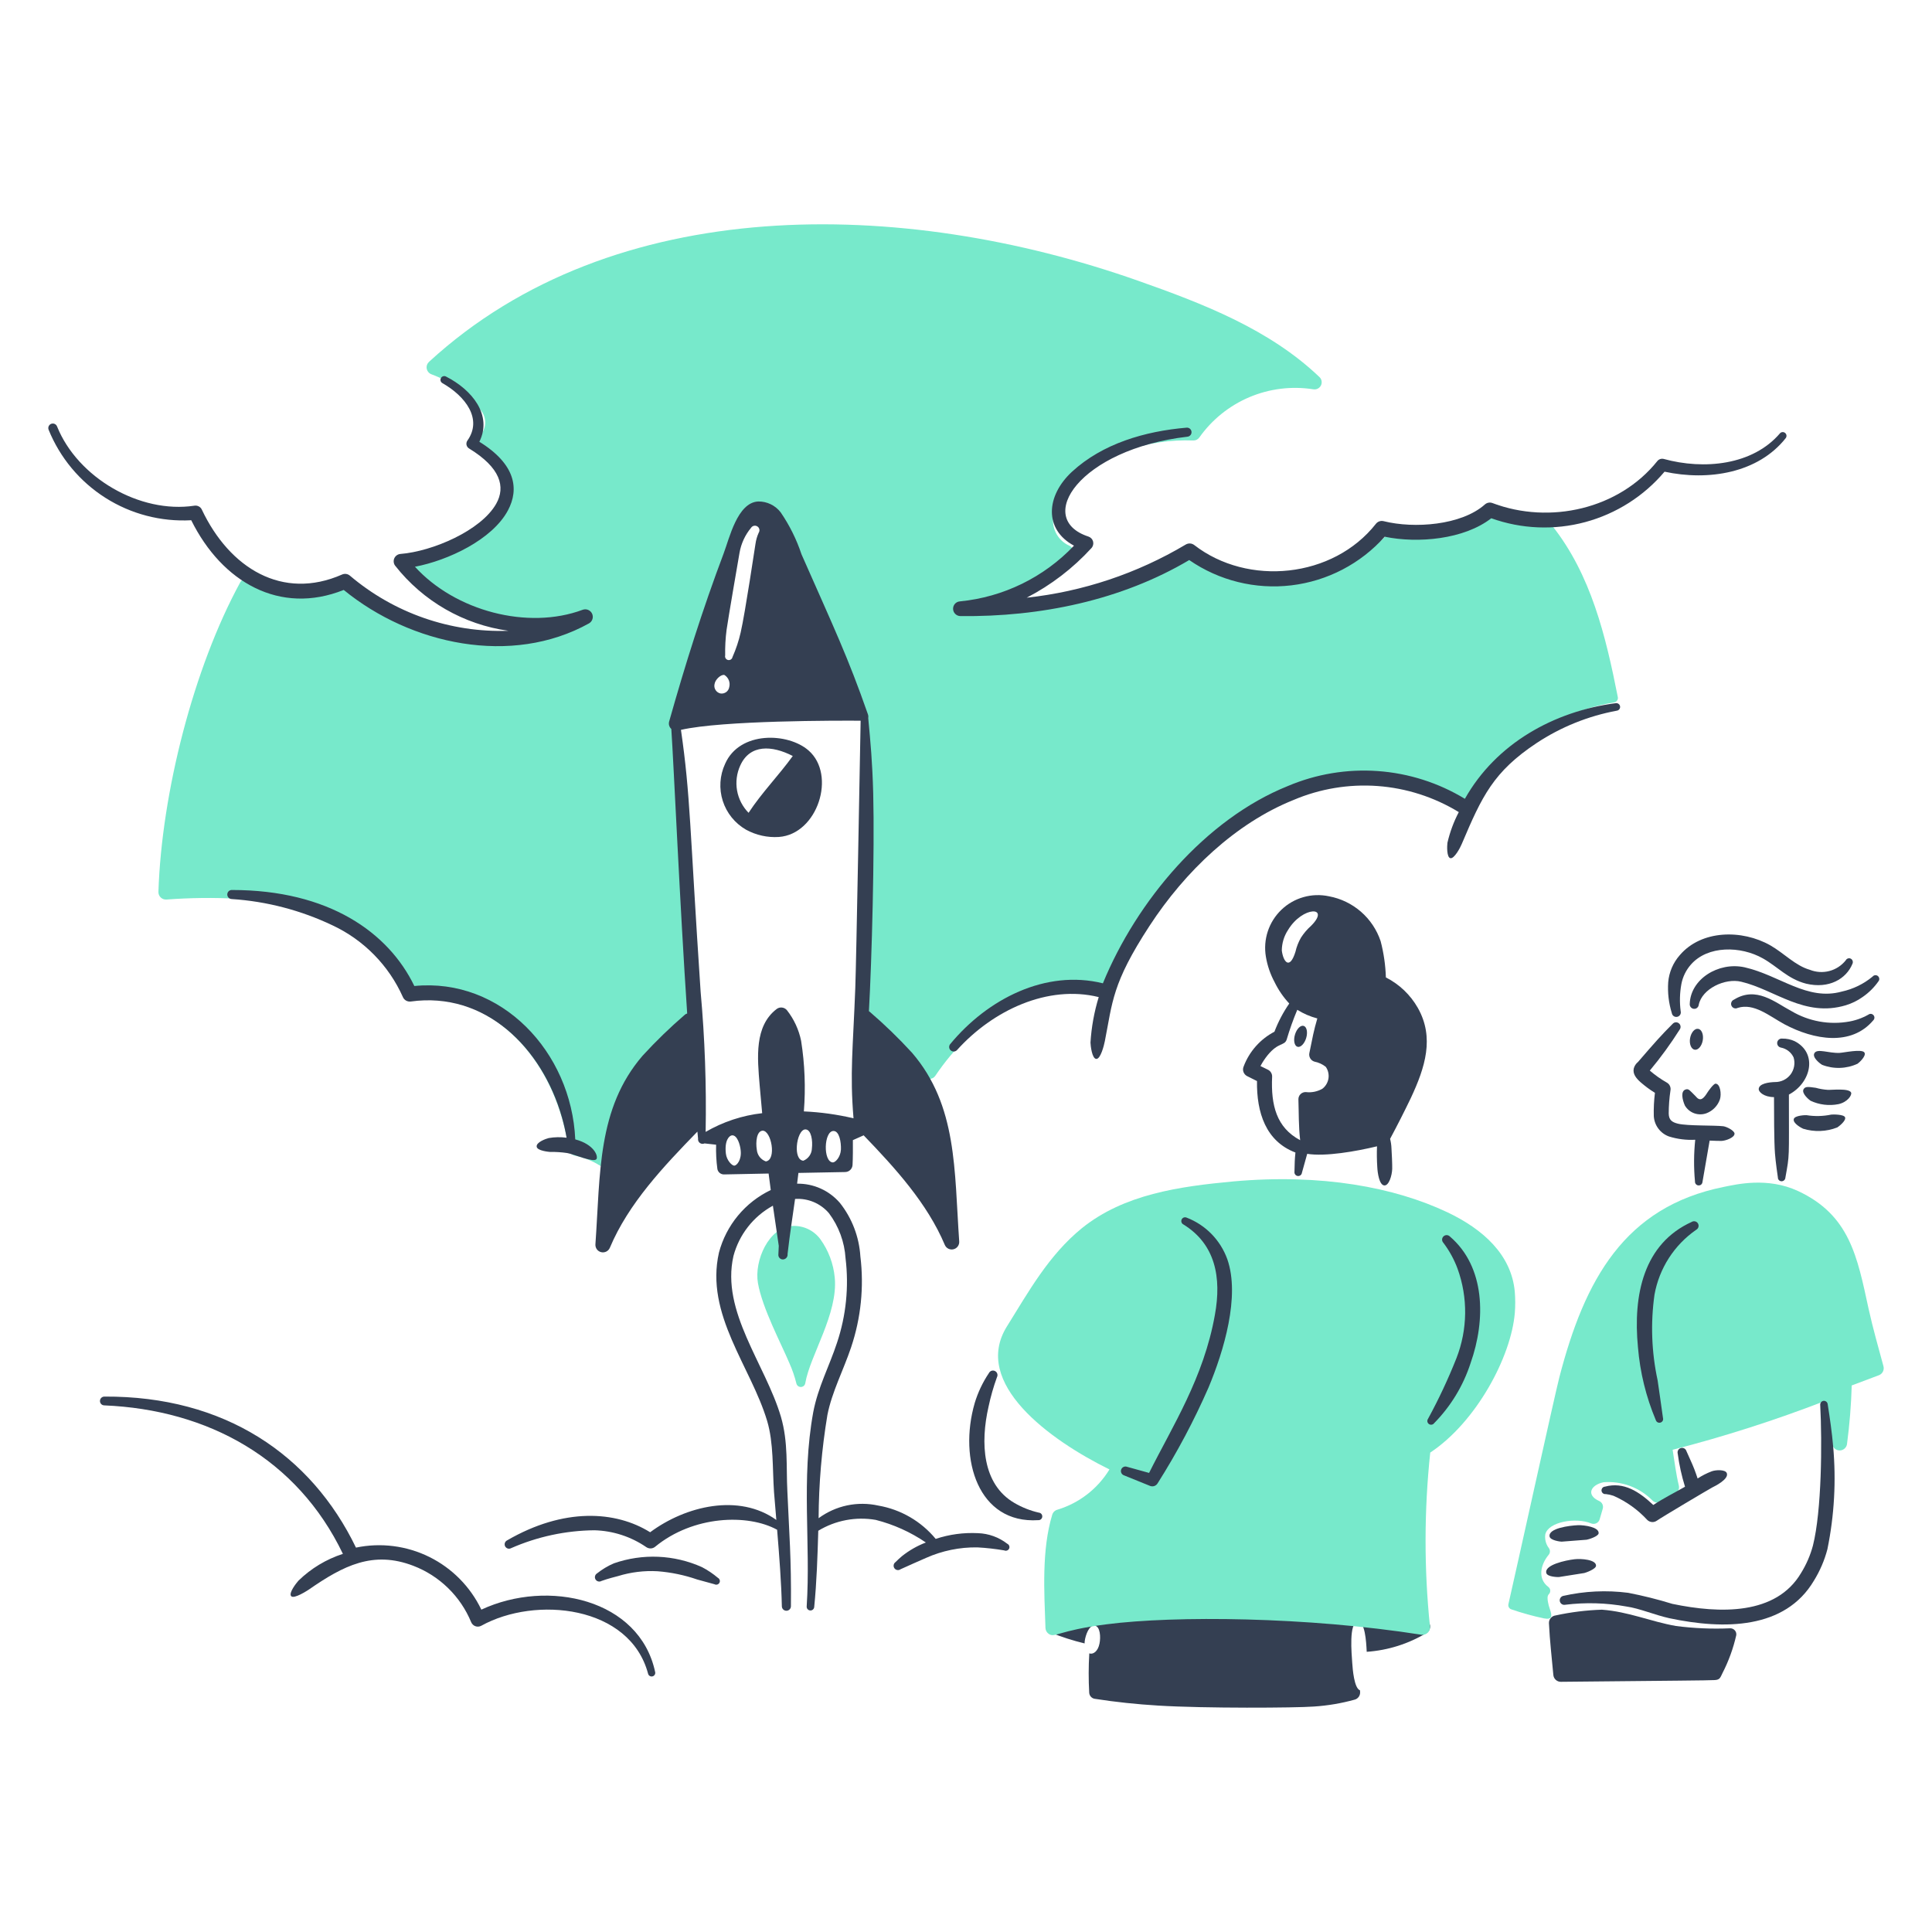 <svg width="76" height="76" viewBox="0 0 76 76" fill="none" xmlns="http://www.w3.org/2000/svg">
<path d="M55.985 63.688C54.427 63.584 52.979 63.313 51.389 63.217C49.493 63.103 47.75 63.182 45.727 63.206C44.647 63.19 43.567 63.279 42.504 63.472C42.047 63.543 41.61 63.704 41.217 63.947C41.192 63.966 41.174 63.993 41.165 64.023C41.156 64.053 41.157 64.085 41.168 64.115C41.178 64.145 41.198 64.17 41.224 64.188C41.25 64.205 41.281 64.214 41.312 64.213C41.752 64.392 42.204 64.537 42.665 64.648C42.665 64.618 42.666 64.588 42.67 64.558C42.702 64.315 42.847 63.914 43.062 63.948C43.283 63.978 43.303 64.404 43.252 64.651C43.192 64.964 42.999 65.094 42.85 65.04C42.819 65.557 42.818 66.076 42.847 66.593C42.852 66.651 42.876 66.706 42.916 66.748C42.955 66.791 43.008 66.819 43.066 66.827C43.894 66.956 44.725 67.043 45.559 67.093C47.409 67.207 50.965 67.185 51.683 67.131C52.227 67.096 52.767 67.005 53.293 66.859C53.358 66.841 53.414 66.8 53.452 66.745C53.49 66.69 53.508 66.623 53.503 66.555C53.503 66.534 53.5 66.513 53.498 66.492C53.268 66.41 53.21 65.658 53.194 65.418C53.17 65.059 53.052 63.815 53.412 63.8C53.693 63.788 53.743 64.544 53.763 64.978C54.602 64.92 55.416 64.662 56.135 64.225C56.184 64.189 56.221 64.14 56.241 64.082C56.261 64.025 56.263 63.963 56.247 63.904C56.231 63.846 56.197 63.794 56.15 63.755C56.103 63.716 56.045 63.693 55.985 63.688Z" fill="#343F52"/>
<path d="M63.641 27.424C63.167 25.018 62.586 22.609 61.061 20.684C61.135 20.675 61.209 20.663 61.283 20.65C61.33 20.641 61.371 20.614 61.398 20.576C61.425 20.537 61.436 20.489 61.428 20.442C61.423 20.419 61.415 20.397 61.402 20.377C61.389 20.358 61.373 20.341 61.354 20.327C61.334 20.314 61.313 20.305 61.29 20.3C61.267 20.295 61.243 20.295 61.22 20.299C60.438 20.427 59.636 20.278 58.952 19.877C58.92 19.861 58.885 19.855 58.85 19.858C58.815 19.861 58.782 19.874 58.754 19.895C57.661 20.731 56.258 21.269 54.956 20.79C54.917 20.776 54.876 20.774 54.836 20.785C54.797 20.795 54.761 20.817 54.735 20.849C52.972 22.923 49.212 23.134 47.059 21.535C47.024 21.509 46.982 21.494 46.939 21.491C46.895 21.489 46.852 21.499 46.814 21.521C44.535 22.767 42.006 23.486 39.412 23.623C40.423 23.227 41.349 22.641 42.141 21.897C42.171 21.867 42.193 21.831 42.206 21.791C42.22 21.752 42.223 21.709 42.217 21.668C42.211 21.626 42.195 21.587 42.17 21.553C42.146 21.518 42.114 21.491 42.077 21.471C41.867 21.381 41.692 21.227 41.575 21.031C41.458 20.835 41.407 20.608 41.427 20.381C41.528 19.149 43.165 18.127 44.325 17.717C45.166 17.425 46.054 17.293 46.944 17.327C46.989 17.328 47.034 17.319 47.074 17.299C47.115 17.279 47.15 17.249 47.176 17.213C47.672 16.51 48.355 15.96 49.146 15.624C49.938 15.289 50.807 15.181 51.657 15.313C51.717 15.324 51.779 15.316 51.834 15.289C51.889 15.263 51.933 15.219 51.961 15.165C51.989 15.111 51.998 15.049 51.988 14.989C51.978 14.929 51.949 14.874 51.904 14.832C49.933 12.949 47.322 11.944 44.765 11.042C35.499 7.774 24.14 7.558 16.876 14.234C16.84 14.268 16.812 14.311 16.796 14.358C16.78 14.406 16.777 14.457 16.787 14.506C16.797 14.555 16.819 14.601 16.852 14.639C16.884 14.678 16.926 14.707 16.973 14.724C17.733 15.004 18.401 15.489 18.901 16.125C18.974 16.207 19.028 16.305 19.058 16.41C19.089 16.516 19.096 16.627 19.078 16.735C19.061 16.844 19.02 16.947 18.958 17.038C18.896 17.129 18.814 17.204 18.719 17.26C18.68 17.291 18.649 17.332 18.63 17.378C18.611 17.425 18.605 17.476 18.611 17.526C18.617 17.575 18.636 17.623 18.666 17.663C18.695 17.704 18.735 17.736 18.781 17.756C19.064 17.869 19.318 18.043 19.526 18.266C19.734 18.488 19.89 18.754 19.984 19.044C20.315 20.25 19.059 21.265 17.887 21.682C17.283 21.902 16.636 21.978 15.998 21.904C15.938 21.896 15.877 21.907 15.824 21.935C15.771 21.963 15.727 22.006 15.7 22.06C15.672 22.113 15.661 22.174 15.669 22.234C15.677 22.294 15.704 22.349 15.744 22.393C17.317 24.093 19.575 24.784 21.886 24.674C20.136 25.454 18.077 25.172 16.268 24.5C15.332 24.199 14.475 23.696 13.756 23.026C13.712 22.98 13.654 22.949 13.591 22.939C13.528 22.928 13.463 22.938 13.406 22.967C12.85 23.241 12.233 23.37 11.614 23.34C10.994 23.311 10.392 23.125 9.864 22.8C9.83 22.779 9.792 22.765 9.752 22.759C9.712 22.753 9.672 22.756 9.633 22.766C9.594 22.776 9.558 22.794 9.526 22.819C9.495 22.844 9.469 22.875 9.449 22.91C7.612 26.274 6.357 31.202 6.232 35.081C6.23 35.123 6.238 35.164 6.253 35.203C6.269 35.241 6.292 35.276 6.322 35.304C6.352 35.333 6.388 35.355 6.427 35.369C6.466 35.383 6.508 35.389 6.549 35.385C10.142 35.123 14.932 35.586 16.055 39.024C16.075 39.084 16.113 39.136 16.164 39.172C16.215 39.209 16.276 39.228 16.339 39.227C19.721 39.185 21.902 41.938 22.37 45.207C22.378 45.266 22.405 45.322 22.445 45.366C22.486 45.41 22.54 45.44 22.598 45.453C23.709 45.709 23.761 46.142 24.08 45.982C24.128 45.958 24.168 45.921 24.196 45.876C24.224 45.831 24.239 45.779 24.241 45.726C24.297 43.251 25.4 41.318 27.245 39.722C27.285 39.688 27.315 39.644 27.332 39.594C27.349 39.544 27.352 39.49 27.34 39.439C27.072 38.196 26.474 31.16 26.551 28.348C26.575 27.858 26.664 27.373 26.817 26.907C26.829 26.869 28.701 21.313 29.426 20.415C29.768 19.993 30.101 19.819 30.536 20.324C30.834 20.728 31.062 21.18 31.209 21.66C32.018 23.926 33.23 25.983 33.998 28.262C34.163 28.789 34.24 29.34 34.226 29.893C34.226 29.931 34.019 36.405 33.857 39.792C33.855 39.841 33.865 39.889 33.888 39.933C33.91 39.976 33.943 40.013 33.984 40.04C34.878 40.693 35.675 41.468 36.353 42.343C36.38 42.376 36.415 42.402 36.454 42.419C36.493 42.435 36.536 42.443 36.579 42.441C36.621 42.438 36.663 42.426 36.7 42.405C36.737 42.384 36.769 42.355 36.793 42.319C38.192 40.227 41.035 37.987 43.326 39.039C43.359 39.054 43.394 39.062 43.429 39.062C43.465 39.063 43.5 39.056 43.533 39.043C43.566 39.03 43.596 39.01 43.621 38.984C43.646 38.959 43.665 38.929 43.678 38.896C44.128 37.657 44.728 36.478 45.464 35.385C46.829 33.475 48.724 32.006 50.914 31.16C53.104 30.357 55.479 30.386 57.468 31.958C57.49 31.976 57.516 31.989 57.544 31.996C57.572 32.003 57.601 32.005 57.629 32C57.657 31.995 57.684 31.984 57.708 31.968C57.732 31.952 57.752 31.931 57.767 31.907C59.234 29.604 60.797 28.088 63.498 27.63C63.521 27.627 63.543 27.618 63.563 27.606C63.583 27.593 63.6 27.577 63.613 27.557C63.627 27.538 63.636 27.516 63.641 27.494C63.645 27.471 63.646 27.447 63.641 27.424Z" fill="#77E9CB"/>
<path d="M32.837 50.258C32.786 49.711 32.589 49.188 32.267 48.742C32.141 48.574 31.976 48.438 31.786 48.348C31.596 48.258 31.386 48.216 31.176 48.226C30.243 48.266 29.663 49.591 29.815 50.471C29.989 51.468 30.731 52.856 31.053 53.623C31.169 53.883 31.262 54.153 31.33 54.43C31.341 54.47 31.366 54.505 31.4 54.528C31.434 54.552 31.475 54.563 31.516 54.56C31.557 54.557 31.596 54.539 31.626 54.511C31.655 54.482 31.674 54.444 31.679 54.403C31.867 53.314 32.974 51.672 32.837 50.258Z" fill="#77E9CB"/>
<path d="M67.792 44.304C67.444 44.261 66.386 44.296 66.006 44.203C65.762 44.142 65.649 44.051 65.643 43.804C65.644 43.499 65.667 43.195 65.712 42.894C65.723 42.835 65.716 42.775 65.691 42.72C65.667 42.666 65.626 42.62 65.575 42.59C65.335 42.454 65.108 42.295 64.899 42.114C65.326 41.603 65.718 41.063 66.074 40.501C66.101 40.464 66.114 40.418 66.108 40.373C66.103 40.327 66.08 40.285 66.045 40.256C66.01 40.227 65.965 40.212 65.919 40.215C65.874 40.218 65.831 40.239 65.8 40.273C65.355 40.717 65.116 40.986 64.436 41.774C64.356 41.839 64.297 41.927 64.269 42.027C64.219 42.244 64.365 42.418 64.531 42.568C64.709 42.724 64.899 42.865 65.101 42.989C65.063 43.292 65.048 43.598 65.056 43.903C65.066 44.08 65.127 44.251 65.233 44.393C65.338 44.536 65.483 44.644 65.65 44.705C65.984 44.81 66.335 44.854 66.686 44.835C66.629 45.38 66.626 45.929 66.676 46.474C66.674 46.513 66.686 46.551 66.712 46.581C66.737 46.61 66.773 46.629 66.812 46.632C66.831 46.633 66.85 46.631 66.869 46.626C66.888 46.62 66.905 46.61 66.919 46.598C66.934 46.585 66.947 46.57 66.955 46.552C66.964 46.535 66.969 46.516 66.971 46.497L67.253 44.868C67.403 44.875 67.643 44.883 67.715 44.881C67.877 44.877 68.232 44.754 68.232 44.596C68.232 44.477 67.923 44.321 67.792 44.304Z" fill="#343F52"/>
<path d="M66.278 43.487C66.362 43.63 66.493 43.739 66.65 43.795C66.806 43.85 66.977 43.849 67.132 43.791C67.254 43.744 67.364 43.671 67.454 43.577C67.545 43.484 67.614 43.371 67.657 43.248C67.725 43.039 67.671 42.632 67.486 42.629C67.403 42.629 67.191 42.935 67.167 42.974C67.027 43.198 66.893 43.354 66.719 43.141C66.459 42.882 66.433 42.822 66.313 42.856C66.099 42.917 66.18 43.262 66.278 43.487Z" fill="#343F52"/>
<path d="M70.595 40.956C70.445 40.887 70.281 40.853 70.115 40.856C70.092 40.853 70.068 40.854 70.045 40.859C70.022 40.865 70.001 40.875 69.982 40.889C69.963 40.903 69.947 40.92 69.935 40.941C69.923 40.961 69.915 40.983 69.911 41.006C69.908 41.029 69.909 41.053 69.915 41.076C69.92 41.099 69.93 41.12 69.944 41.139C69.958 41.158 69.976 41.174 69.996 41.186C70.016 41.198 70.038 41.206 70.061 41.21C70.168 41.231 70.268 41.277 70.354 41.344C70.44 41.41 70.509 41.497 70.555 41.595C70.59 41.708 70.597 41.828 70.576 41.945C70.555 42.062 70.507 42.172 70.436 42.267C70.364 42.361 70.271 42.437 70.165 42.489C70.058 42.541 69.94 42.567 69.822 42.565C69.591 42.572 69.186 42.621 69.183 42.847C69.183 42.948 69.376 43.154 69.785 43.158C69.785 43.713 69.787 44.922 69.823 45.376C69.847 45.698 69.926 46.249 69.937 46.316C69.936 46.356 69.95 46.394 69.977 46.422C70.004 46.451 70.042 46.467 70.081 46.468C70.12 46.468 70.158 46.453 70.186 46.426C70.214 46.4 70.231 46.363 70.233 46.324C70.402 45.374 70.371 45.671 70.371 43.058C71.252 42.59 71.512 41.425 70.595 40.956Z" fill="#343F52"/>
<path d="M66.114 39.783C66.067 39.425 66.076 39.062 66.142 38.706C66.196 38.425 66.324 38.163 66.513 37.947C67.178 37.184 68.478 37.208 69.351 37.703C69.926 38.026 70.331 38.511 71.047 38.695C71.945 38.91 72.629 38.508 72.871 37.912C72.888 37.877 72.89 37.836 72.878 37.799C72.867 37.762 72.841 37.731 72.806 37.712C72.789 37.703 72.77 37.698 72.751 37.696C72.732 37.695 72.713 37.697 72.694 37.703C72.676 37.709 72.659 37.718 72.644 37.73C72.629 37.743 72.617 37.758 72.608 37.776C72.444 37.982 72.218 38.13 71.963 38.197C71.708 38.264 71.438 38.247 71.194 38.149C70.627 37.989 70.183 37.499 69.642 37.189C68.523 36.554 66.929 36.577 66.079 37.573C65.817 37.87 65.657 38.243 65.623 38.637C65.595 39.048 65.643 39.46 65.765 39.853C65.769 39.877 65.777 39.9 65.79 39.92C65.803 39.941 65.82 39.958 65.84 39.972C65.86 39.986 65.882 39.995 65.906 40C65.93 40.004 65.954 40.004 65.978 39.999C66.001 39.994 66.024 39.985 66.043 39.971C66.063 39.957 66.08 39.939 66.093 39.919C66.105 39.898 66.114 39.875 66.117 39.852C66.121 39.828 66.12 39.803 66.114 39.78V39.783Z" fill="#343F52"/>
<path d="M66.824 39.528C66.951 38.893 67.866 38.464 68.496 38.619C69.821 38.931 70.984 40.034 72.611 39.544C72.849 39.471 73.074 39.361 73.276 39.216C73.517 39.049 73.726 38.842 73.894 38.602C73.919 38.571 73.93 38.531 73.925 38.492C73.92 38.453 73.9 38.418 73.87 38.393C73.839 38.369 73.799 38.358 73.76 38.363C73.721 38.367 73.686 38.387 73.661 38.418C73.312 38.707 72.898 38.908 72.456 39.005C71.084 39.386 70.024 38.371 68.628 38.051C67.596 37.825 66.496 38.521 66.471 39.489C66.466 39.536 66.48 39.583 66.51 39.62C66.54 39.657 66.583 39.68 66.63 39.685C66.677 39.69 66.723 39.676 66.759 39.646C66.795 39.617 66.819 39.574 66.824 39.528Z" fill="#343F52"/>
<path d="M68.357 39.648C68.994 39.447 69.592 39.962 70.191 40.29C71.367 40.916 72.826 41.157 73.687 40.14C73.715 40.114 73.732 40.078 73.735 40.04C73.737 40.001 73.724 39.964 73.699 39.935C73.674 39.906 73.639 39.887 73.601 39.883C73.563 39.88 73.525 39.891 73.495 39.915C73.401 39.969 73.304 40.016 73.203 40.054C73.059 40.111 72.91 40.154 72.759 40.182C71.971 40.327 71.159 40.181 70.47 39.773C69.82 39.429 69.087 38.778 68.207 39.325C68.185 39.334 68.164 39.347 68.147 39.365C68.131 39.382 68.117 39.402 68.109 39.425C68.1 39.447 68.096 39.471 68.096 39.495C68.097 39.519 68.103 39.543 68.113 39.565C68.123 39.587 68.138 39.606 68.155 39.623C68.173 39.639 68.194 39.651 68.217 39.659C68.24 39.667 68.264 39.67 68.288 39.668C68.312 39.666 68.336 39.66 68.357 39.648H68.357Z" fill="#343F52"/>
<path d="M71.678 41.888C71.901 41.975 72.14 42.016 72.38 42.008C72.619 42.001 72.855 41.945 73.072 41.844C73.139 41.798 73.42 41.54 73.344 41.407C73.254 41.248 72.518 41.413 72.363 41.418C71.939 41.437 71.489 41.233 71.375 41.427C71.274 41.595 71.595 41.841 71.678 41.888Z" fill="#343F52"/>
<path d="M71.221 43.3C71.565 43.461 71.951 43.508 72.323 43.434C72.685 43.352 72.855 43.077 72.819 42.981C72.741 42.798 72.059 42.881 71.896 42.872C71.737 42.861 71.579 42.834 71.425 42.791C71.128 42.748 71.014 42.736 70.949 42.845C70.854 43.008 71.162 43.261 71.221 43.3Z" fill="#343F52"/>
<path d="M70.93 44.401C71.371 44.537 71.844 44.519 72.273 44.351C72.313 44.328 72.635 44.089 72.579 43.95C72.531 43.832 72.097 43.837 72.038 43.845C71.717 43.912 71.387 43.92 71.063 43.868C71.025 43.865 70.607 43.875 70.564 44.017C70.512 44.19 70.882 44.381 70.93 44.401Z" fill="#343F52"/>
<path d="M59.587 50.806C59.455 49.365 58.348 48.356 56.93 47.685C54.852 46.705 51.996 46.163 48.517 46.474C46.387 46.672 44.216 46.978 42.559 48.313C41.25 49.377 40.457 50.821 39.608 52.181C38.219 54.413 41.295 56.649 43.643 57.804C43.179 58.565 42.453 59.127 41.601 59.386C41.552 59.399 41.507 59.423 41.47 59.458C41.434 59.493 41.407 59.537 41.392 59.586C40.974 60.968 41.076 62.607 41.126 64.041C41.128 64.086 41.14 64.129 41.161 64.169C41.183 64.208 41.213 64.243 41.249 64.269C41.5 64.447 41.589 64.147 43.521 63.897C46.211 63.549 51.414 63.599 55.913 64.306C55.958 64.313 56.004 64.309 56.047 64.296C56.09 64.282 56.13 64.259 56.163 64.227C56.195 64.196 56.22 64.157 56.236 64.115C56.251 64.072 56.256 64.026 56.251 63.981C56.017 61.707 56.021 59.414 56.262 57.141C58.072 55.942 59.447 53.372 59.589 51.646C59.611 51.366 59.611 51.086 59.587 50.806Z" fill="#77E9CB"/>
<path d="M45.202 57.941C46.114 56.113 47.351 54.204 47.791 51.722C48.057 50.256 47.815 48.942 46.546 48.163C46.512 48.145 46.487 48.114 46.476 48.077C46.465 48.04 46.468 48 46.486 47.966C46.503 47.932 46.533 47.906 46.57 47.893C46.606 47.881 46.646 47.883 46.681 47.899C47.049 48.041 47.382 48.26 47.658 48.542C47.933 48.824 48.145 49.162 48.279 49.533C48.79 50.994 48.14 53.149 47.54 54.583C46.97 55.886 46.301 57.143 45.541 58.345C45.513 58.394 45.469 58.432 45.416 58.453C45.363 58.473 45.305 58.474 45.251 58.456L44.212 58.035C44.19 58.028 44.169 58.015 44.152 57.999C44.135 57.984 44.121 57.965 44.111 57.943C44.101 57.922 44.095 57.899 44.094 57.876C44.093 57.852 44.097 57.829 44.105 57.807C44.112 57.785 44.125 57.764 44.141 57.747C44.156 57.73 44.175 57.716 44.197 57.706C44.218 57.696 44.241 57.69 44.264 57.689C44.288 57.688 44.311 57.692 44.333 57.7L45.202 57.941Z" fill="#343F52"/>
<path d="M56.779 48.889C57.013 49.199 57.201 49.541 57.336 49.905C57.75 51.046 57.734 52.299 57.292 53.43C56.969 54.245 56.596 55.04 56.176 55.811C56.165 55.826 56.157 55.844 56.152 55.863C56.147 55.882 56.146 55.901 56.149 55.92C56.152 55.94 56.159 55.958 56.169 55.974C56.179 55.991 56.193 56.005 56.208 56.017C56.24 56.04 56.28 56.049 56.319 56.043C56.358 56.037 56.393 56.016 56.416 55.984C57.07 55.319 57.561 54.511 57.848 53.624C58.456 51.909 58.429 49.833 57.034 48.64C57.001 48.606 56.956 48.587 56.909 48.586C56.861 48.586 56.816 48.604 56.782 48.637C56.748 48.67 56.729 48.715 56.728 48.762C56.728 48.809 56.746 48.855 56.779 48.889Z" fill="#343F52"/>
<path d="M38.903 54.011C38.658 54.375 38.469 54.774 38.342 55.194C37.7 57.413 38.485 59.95 40.842 59.799C40.881 59.802 40.92 59.789 40.95 59.763C40.979 59.737 40.998 59.701 41 59.662C41.003 59.622 40.99 59.584 40.965 59.554C40.939 59.524 40.902 59.506 40.863 59.503C40.526 59.426 40.203 59.297 39.905 59.123C38.638 58.386 38.562 56.757 38.887 55.334C38.97 54.941 39.081 54.553 39.218 54.175C39.229 54.155 39.236 54.132 39.238 54.109C39.24 54.086 39.238 54.062 39.231 54.04C39.224 54.017 39.213 53.996 39.198 53.978C39.183 53.961 39.164 53.946 39.144 53.935C39.123 53.924 39.1 53.917 39.077 53.915C39.053 53.913 39.03 53.916 39.008 53.922C38.985 53.929 38.964 53.941 38.947 53.956C38.928 53.971 38.914 53.989 38.903 54.01V54.011Z" fill="#343F52"/>
<path d="M74.091 53.746C73.891 53.003 73.685 52.294 73.506 51.486C73.06 49.432 72.764 47.797 70.726 46.85C69.526 46.295 68.314 46.589 67.803 46.691C63.907 47.477 62.337 50.333 61.34 54.183C61.153 54.905 59.597 61.985 59.337 63.104C59.328 63.145 59.334 63.189 59.354 63.227C59.375 63.264 59.408 63.293 59.449 63.307C59.87 63.452 60.299 63.571 60.735 63.663C61.067 63.728 61.064 63.57 60.965 63.29C60.934 63.204 60.91 63.115 60.894 63.024C60.874 62.908 60.856 62.783 60.929 62.71C60.948 62.69 60.963 62.667 60.972 62.641C60.981 62.615 60.985 62.588 60.982 62.56C60.98 62.533 60.972 62.506 60.958 62.483C60.944 62.459 60.926 62.438 60.903 62.422C60.485 62.106 60.591 61.559 60.923 61.159C60.952 61.123 60.968 61.079 60.97 61.034C60.972 60.989 60.959 60.944 60.934 60.906C60.874 60.829 60.83 60.74 60.805 60.646C60.78 60.551 60.774 60.453 60.788 60.356C60.911 59.858 61.997 59.68 62.594 59.928C62.626 59.941 62.661 59.947 62.697 59.946C62.732 59.944 62.767 59.935 62.798 59.92C62.83 59.904 62.858 59.882 62.88 59.855C62.902 59.827 62.919 59.796 62.928 59.761L63.048 59.349C63.066 59.29 63.06 59.226 63.034 59.17C63.008 59.114 62.962 59.07 62.905 59.045C62.386 58.81 62.566 58.418 63.077 58.308C63.429 58.28 63.784 58.329 64.116 58.452C64.448 58.575 64.749 58.77 64.999 59.021C65.045 59.07 65.107 59.102 65.174 59.109C65.241 59.116 65.308 59.099 65.364 59.061C65.537 58.95 65.716 58.849 65.9 58.757C65.955 58.727 65.999 58.68 66.024 58.622C66.05 58.565 66.056 58.501 66.041 58.44C65.931 57.986 65.874 57.51 65.797 57.031C67.829 56.509 69.827 55.869 71.784 55.113C71.92 55.724 71.984 56.212 72.078 56.809C72.089 56.878 72.124 56.942 72.178 56.987C72.232 57.033 72.301 57.058 72.371 57.057C72.442 57.056 72.51 57.029 72.562 56.982C72.615 56.935 72.649 56.871 72.657 56.801C72.758 56.037 72.82 55.27 72.842 54.5L73.916 54.096C73.983 54.069 74.038 54.019 74.07 53.954C74.102 53.89 74.109 53.816 74.091 53.746Z" fill="#77E9CB"/>
<path d="M66.552 48.065C64.656 48.923 64.234 50.933 64.433 52.996C64.514 53.981 64.75 54.947 65.133 55.858C65.138 55.877 65.147 55.894 65.159 55.91C65.17 55.925 65.185 55.938 65.202 55.948C65.219 55.957 65.237 55.964 65.257 55.966C65.276 55.969 65.295 55.967 65.314 55.962C65.333 55.958 65.35 55.949 65.366 55.937C65.381 55.926 65.394 55.911 65.404 55.895C65.414 55.878 65.42 55.859 65.422 55.84C65.425 55.821 65.424 55.802 65.418 55.783C65.376 55.496 65.24 54.501 65.207 54.301C64.967 53.192 64.925 52.05 65.084 50.927C65.176 50.414 65.369 49.924 65.651 49.486C65.933 49.048 66.299 48.67 66.728 48.374C66.748 48.362 66.766 48.347 66.781 48.329C66.795 48.31 66.806 48.289 66.812 48.267C66.818 48.244 66.82 48.22 66.817 48.197C66.814 48.174 66.807 48.151 66.795 48.131C66.784 48.111 66.769 48.093 66.75 48.078C66.732 48.064 66.71 48.053 66.688 48.047C66.665 48.041 66.642 48.039 66.618 48.042C66.595 48.045 66.573 48.052 66.552 48.064L66.552 48.065Z" fill="#343F52"/>
<path d="M61.428 60.645C61.466 60.645 62.375 60.574 62.413 60.569C62.48 60.56 62.873 60.441 62.886 60.316C62.91 60.072 62.326 59.99 62.077 59.997C61.733 60.011 60.899 60.118 60.957 60.441C60.981 60.599 61.39 60.645 61.428 60.645Z" fill="#343F52"/>
<path d="M61.323 62.037C61.361 62.034 62.284 61.885 62.322 61.879C62.392 61.863 62.779 61.723 62.784 61.593C62.792 61.349 62.196 61.305 61.934 61.337C61.588 61.377 60.742 61.559 60.828 61.879C60.869 62.034 61.285 62.04 61.323 62.037Z" fill="#343F52"/>
<path d="M61.563 63.128C62.369 63.028 63.185 63.051 63.983 63.197C64.486 63.267 65.103 63.532 65.666 63.656C67.832 64.115 70.22 64.093 71.354 62.181C71.592 61.796 71.772 61.378 71.886 60.94C72.158 59.609 72.234 58.245 72.111 56.892C72.063 56.342 71.985 55.797 71.897 55.238C71.893 55.199 71.873 55.163 71.843 55.139C71.812 55.114 71.773 55.102 71.734 55.106C71.695 55.11 71.66 55.13 71.635 55.16C71.61 55.191 71.599 55.23 71.603 55.269C71.681 56.757 71.661 59.427 71.316 60.8C71.214 61.181 71.056 61.545 70.848 61.88C69.868 63.535 67.669 63.484 65.786 63.092C65.215 62.916 64.635 62.771 64.048 62.657C63.195 62.547 62.329 62.589 61.49 62.779C61.446 62.79 61.407 62.819 61.383 62.858C61.358 62.897 61.35 62.944 61.36 62.989C61.369 63.034 61.396 63.074 61.434 63.1C61.472 63.126 61.519 63.136 61.564 63.128H61.563Z" fill="#343F52"/>
<path d="M67.928 57.95C67.872 57.798 67.486 57.82 67.334 57.878C67.139 57.952 66.954 58.047 66.78 58.16C66.739 58.038 66.698 57.917 66.652 57.798C66.558 57.554 66.443 57.324 66.34 57.083C66.333 57.061 66.322 57.04 66.308 57.022C66.293 57.004 66.275 56.988 66.254 56.977C66.233 56.966 66.211 56.959 66.188 56.957C66.164 56.954 66.141 56.956 66.118 56.963C66.096 56.97 66.075 56.981 66.057 56.995C66.038 57.01 66.023 57.028 66.012 57.049C66.001 57.069 65.994 57.092 65.992 57.115C65.989 57.139 65.991 57.162 65.998 57.185C66.056 57.625 66.152 58.06 66.284 58.484C65.822 58.75 65.496 58.902 65.036 59.202C64.477 58.676 63.877 58.282 63.138 58.48C63.118 58.481 63.099 58.486 63.081 58.495C63.063 58.504 63.047 58.516 63.034 58.532C63.022 58.547 63.012 58.565 63.006 58.584C63 58.602 62.998 58.623 63 58.642C63.002 58.662 63.008 58.681 63.018 58.699C63.028 58.716 63.041 58.731 63.057 58.743C63.072 58.756 63.09 58.765 63.11 58.77C63.129 58.775 63.149 58.776 63.169 58.773C63.271 58.784 63.371 58.807 63.469 58.84C63.973 59.061 64.426 59.385 64.799 59.79C64.848 59.838 64.912 59.867 64.981 59.873C65.05 59.879 65.118 59.86 65.174 59.821C65.368 59.683 67.235 58.576 67.361 58.51C67.442 58.47 68.02 58.191 67.928 57.95Z" fill="#343F52"/>
<path d="M68.058 64.053C67.345 64.085 66.631 64.054 65.924 63.962C64.926 63.785 64.067 63.399 63.012 63.321C62.4 63.341 61.792 63.417 61.194 63.547C61.119 63.556 61.05 63.592 61.002 63.65C60.953 63.707 60.928 63.781 60.932 63.856C60.966 64.561 61.037 65.148 61.105 65.892C61.112 65.965 61.146 66.033 61.201 66.082C61.255 66.132 61.327 66.159 61.4 66.158C65.97 66.112 67.154 66.106 67.448 66.09C67.656 66.079 67.668 66.001 67.759 65.814C68.001 65.343 68.183 64.842 68.3 64.325C68.305 64.29 68.303 64.255 68.293 64.222C68.283 64.189 68.266 64.158 68.242 64.132C68.219 64.106 68.191 64.086 68.159 64.072C68.127 64.059 68.093 64.052 68.058 64.053Z" fill="#343F52"/>
<path d="M31.806 29.521C31.003 28.817 29.095 28.742 28.523 30.049C28.312 30.505 28.279 31.024 28.431 31.503C28.584 31.983 28.911 32.387 29.347 32.638C29.742 32.854 30.19 32.954 30.639 32.924C32.162 32.816 32.911 30.484 31.806 29.521ZM29.447 31.974C29.21 31.734 29.053 31.427 28.994 31.095C28.936 30.764 28.979 30.422 29.119 30.115C29.499 29.27 30.367 29.317 31.186 29.739C30.632 30.506 29.967 31.18 29.447 31.974Z" fill="#343F52"/>
<path d="M63.729 27.785C63.723 27.746 63.702 27.712 63.67 27.689C63.639 27.666 63.599 27.656 63.56 27.661C61.133 27.98 58.855 29.241 57.625 31.423C56.587 30.793 55.414 30.419 54.203 30.332C52.992 30.245 51.777 30.447 50.66 30.921C47.425 32.221 44.715 35.438 43.385 38.681C41.135 38.124 38.845 39.298 37.381 41.07C37.365 41.087 37.354 41.108 37.347 41.13C37.339 41.153 37.336 41.176 37.338 41.199C37.34 41.223 37.346 41.245 37.357 41.266C37.367 41.287 37.382 41.306 37.4 41.321C37.417 41.336 37.438 41.348 37.46 41.355C37.482 41.363 37.506 41.365 37.529 41.364C37.553 41.362 37.575 41.356 37.596 41.345C37.617 41.335 37.636 41.32 37.651 41.302C39.055 39.744 41.214 38.728 43.221 39.223C43.043 39.804 42.934 40.405 42.897 41.012C42.9 41.132 42.956 41.647 43.125 41.655C43.294 41.664 43.429 41.123 43.462 40.955C43.766 39.419 43.74 38.688 45.217 36.425C46.623 34.266 48.617 32.38 50.879 31.471C51.923 31.026 53.058 30.838 54.19 30.92C55.321 31.003 56.417 31.355 57.385 31.946C57.185 32.328 57.035 32.734 56.938 33.154C56.922 33.279 56.906 33.721 57.052 33.758C57.204 33.796 57.446 33.34 57.505 33.193C58.299 31.32 58.745 30.36 60.446 29.23C61.403 28.598 62.477 28.165 63.605 27.956C63.645 27.95 63.679 27.928 63.703 27.896C63.726 27.864 63.736 27.824 63.729 27.785Z" fill="#343F52"/>
<path d="M22.629 44.82C22.477 41.373 19.715 38.451 16.299 38.787C15.281 36.678 12.932 35.01 9.127 35.01C9.103 35.009 9.08 35.012 9.058 35.02C9.036 35.028 9.016 35.04 8.998 35.056C8.981 35.072 8.967 35.091 8.957 35.112C8.947 35.134 8.942 35.157 8.941 35.18C8.939 35.227 8.956 35.273 8.988 35.308C9.02 35.343 9.065 35.364 9.112 35.366C10.491 35.456 11.84 35.809 13.087 36.404C14.316 36.982 15.296 37.982 15.849 39.222C15.874 39.282 15.919 39.33 15.975 39.362C16.031 39.393 16.096 39.405 16.16 39.397C19.07 38.994 21.324 41.196 22.107 43.961C22.181 44.222 22.242 44.487 22.288 44.755C22.055 44.724 21.818 44.728 21.586 44.768C21.486 44.792 21.083 44.931 21.112 45.11C21.137 45.272 21.591 45.31 21.634 45.314C21.862 45.31 22.089 45.325 22.314 45.358C22.592 45.407 23.343 45.743 23.461 45.599C23.54 45.495 23.392 45.024 22.629 44.82Z" fill="#343F52"/>
<path d="M42.248 21.465C41.061 20.826 41.143 19.508 42.168 18.558C43.373 17.449 45.037 16.962 46.682 16.823C46.728 16.82 46.774 16.835 46.809 16.865C46.844 16.895 46.866 16.938 46.871 16.984C46.875 17.03 46.862 17.076 46.833 17.112C46.804 17.148 46.763 17.172 46.717 17.178C42.463 17.672 40.668 20.408 42.819 21.108C42.863 21.123 42.903 21.149 42.934 21.183C42.966 21.217 42.988 21.259 43 21.304C43.011 21.349 43.011 21.396 42.999 21.441C42.987 21.486 42.965 21.528 42.933 21.562C42.206 22.357 41.344 23.017 40.387 23.512C42.598 23.272 44.731 22.559 46.642 21.422C46.693 21.391 46.753 21.376 46.813 21.379C46.873 21.382 46.93 21.404 46.978 21.44C49.089 23.077 52.441 22.746 54.126 20.604C54.161 20.56 54.208 20.526 54.262 20.508C54.316 20.49 54.374 20.487 54.43 20.502C55.627 20.801 57.49 20.666 58.413 19.843C58.452 19.808 58.5 19.785 58.552 19.775C58.604 19.765 58.657 19.77 58.707 19.788C60.973 20.646 63.69 20.019 65.195 18.138C65.224 18.101 65.263 18.074 65.308 18.059C65.352 18.044 65.4 18.042 65.445 18.053C67.027 18.489 68.946 18.303 70.02 17.045C70.045 17.017 70.08 17 70.118 16.998C70.156 16.995 70.193 17.007 70.222 17.031C70.251 17.055 70.27 17.089 70.275 17.126C70.279 17.164 70.27 17.201 70.248 17.232C69.161 18.612 67.203 18.927 65.479 18.555C64.665 19.519 63.576 20.21 62.358 20.538C61.14 20.865 59.851 20.813 58.663 20.387C57.594 21.22 55.775 21.383 54.471 21.113C53.521 22.177 52.215 22.857 50.799 23.026C49.383 23.195 47.954 22.841 46.781 22.031C44.113 23.613 40.924 24.273 37.775 24.235C37.7 24.233 37.629 24.203 37.577 24.15C37.524 24.098 37.493 24.027 37.492 23.952C37.49 23.878 37.517 23.805 37.567 23.75C37.617 23.695 37.687 23.662 37.761 23.657C39.472 23.489 41.065 22.711 42.248 21.465Z" fill="#343F52"/>
<path d="M20.002 24.814C18.24 24.569 16.641 23.65 15.542 22.25C15.511 22.209 15.493 22.16 15.488 22.109C15.482 22.058 15.491 22.006 15.512 21.959C15.534 21.912 15.567 21.872 15.609 21.843C15.652 21.813 15.701 21.795 15.752 21.791C17.01 21.691 18.921 20.873 19.518 19.819C19.898 19.147 19.684 18.395 18.454 17.643C18.428 17.628 18.406 17.608 18.389 17.584C18.371 17.56 18.359 17.533 18.352 17.504C18.346 17.475 18.345 17.445 18.351 17.416C18.356 17.387 18.368 17.359 18.384 17.335C18.992 16.482 18.308 15.587 17.405 15.072C17.388 15.062 17.373 15.05 17.36 15.035C17.348 15.02 17.339 15.003 17.333 14.985C17.328 14.966 17.326 14.947 17.328 14.927C17.33 14.908 17.335 14.889 17.345 14.872C17.354 14.855 17.366 14.84 17.381 14.828C17.396 14.816 17.413 14.806 17.432 14.801C17.45 14.795 17.47 14.793 17.489 14.795C17.508 14.797 17.527 14.803 17.544 14.812C18.574 15.335 19.376 16.329 18.857 17.378C20.286 18.261 20.428 19.239 19.982 20.076C19.368 21.228 17.626 22.047 16.323 22.294C17.907 24.034 20.76 24.793 22.922 23.987C22.992 23.962 23.069 23.963 23.137 23.992C23.206 24.021 23.261 24.074 23.292 24.141C23.323 24.209 23.328 24.285 23.305 24.356C23.282 24.427 23.233 24.486 23.169 24.523C20.128 26.212 16.163 25.366 13.521 23.207C11.013 24.208 8.735 22.909 7.523 20.465C6.333 20.53 5.152 20.222 4.146 19.583C3.14 18.944 2.359 18.007 1.911 16.902C1.895 16.858 1.896 16.809 1.915 16.766C1.935 16.723 1.97 16.689 2.014 16.672C2.059 16.656 2.108 16.657 2.151 16.676C2.194 16.696 2.228 16.731 2.245 16.776C3.05 18.783 5.496 20.218 7.651 19.892C7.71 19.883 7.77 19.894 7.822 19.922C7.874 19.95 7.916 19.994 7.94 20.048C9.031 22.353 11.111 23.633 13.457 22.6C13.507 22.578 13.563 22.57 13.617 22.578C13.672 22.586 13.723 22.609 13.765 22.645C15.501 24.119 17.726 24.893 20.002 24.814Z" fill="#343F52"/>
<path d="M66.804 40.472C66.942 40.497 67.021 40.7 66.982 40.926C66.943 41.152 66.799 41.317 66.662 41.293C66.526 41.268 66.444 41.065 66.484 40.839C66.524 40.613 66.666 40.448 66.804 40.472Z" fill="#343F52"/>
<path d="M51.283 40.356C51.405 40.392 51.45 40.606 51.382 40.833C51.314 41.059 51.161 41.213 51.04 41.178C50.919 41.143 50.873 40.929 50.94 40.702C51.007 40.474 51.16 40.32 51.283 40.356Z" fill="#343F52"/>
<path d="M25.77 65.765C25.158 62.911 21.566 62.094 18.935 63.319C18.504 62.419 17.784 61.69 16.89 61.247C15.996 60.805 14.979 60.675 14.003 60.879C12.236 57.221 8.83 54.913 4.108 54.938C4.062 54.938 4.018 54.955 3.985 54.987C3.952 55.019 3.933 55.063 3.933 55.108C3.932 55.131 3.936 55.154 3.944 55.175C3.952 55.196 3.964 55.215 3.98 55.231C3.996 55.248 4.014 55.261 4.035 55.27C4.056 55.279 4.078 55.283 4.101 55.284C8.18 55.454 11.691 57.379 13.489 61.125C12.833 61.337 12.235 61.698 11.741 62.179C11.668 62.261 11.34 62.666 11.456 62.791C11.57 62.908 12.088 62.57 12.156 62.525C13.505 61.591 14.675 60.985 16.263 61.596C16.772 61.792 17.236 62.089 17.626 62.47C18.017 62.851 18.326 63.307 18.534 63.811C18.549 63.848 18.572 63.882 18.601 63.909C18.629 63.937 18.664 63.958 18.701 63.971C18.739 63.985 18.779 63.99 18.819 63.987C18.858 63.984 18.897 63.972 18.932 63.953C21.071 62.768 24.777 63.158 25.493 65.836C25.497 65.855 25.505 65.873 25.516 65.888C25.527 65.904 25.541 65.917 25.558 65.927C25.574 65.937 25.592 65.944 25.611 65.947C25.63 65.95 25.649 65.949 25.668 65.944C25.686 65.94 25.704 65.931 25.719 65.92C25.734 65.908 25.747 65.894 25.757 65.877C25.766 65.861 25.772 65.842 25.775 65.823C25.777 65.804 25.776 65.785 25.77 65.767V65.765Z" fill="#343F52"/>
<path d="M39.626 60.729C39.295 60.472 38.891 60.325 38.472 60.311C37.908 60.282 37.344 60.358 36.808 60.536C36.236 59.844 35.436 59.379 34.551 59.226C34.147 59.136 33.728 59.134 33.322 59.219C32.917 59.305 32.535 59.477 32.202 59.722C32.209 58.361 32.325 57.003 32.548 55.661C32.724 54.757 33.182 53.892 33.481 52.998C33.867 51.848 33.992 50.627 33.845 49.423C33.797 48.657 33.517 47.923 33.041 47.321C32.833 47.079 32.574 46.885 32.283 46.754C31.992 46.623 31.675 46.558 31.356 46.563C31.373 46.428 31.391 46.288 31.408 46.14L33.246 46.105C33.321 46.104 33.393 46.075 33.447 46.023C33.501 45.971 33.533 45.9 33.537 45.825C33.553 45.555 33.552 45.121 33.55 44.85L33.974 44.661C35.21 45.943 36.478 47.337 37.166 48.971C37.193 49.035 37.242 49.088 37.305 49.12C37.367 49.151 37.439 49.16 37.507 49.143C37.575 49.127 37.635 49.087 37.676 49.031C37.718 48.974 37.738 48.905 37.733 48.835C37.536 46.026 37.663 43.495 35.881 41.417C35.359 40.847 34.803 40.308 34.216 39.803C34.205 39.793 34.193 39.785 34.181 39.777C34.294 37.778 34.408 33.51 34.35 31.205C34.314 29.941 34.248 29.246 34.154 28.247C34.163 28.195 34.158 28.141 34.139 28.091C33.352 25.84 32.829 24.751 31.529 21.805C31.335 21.219 31.059 20.664 30.71 20.155C30.606 20.019 30.472 19.91 30.318 19.836C30.164 19.761 29.995 19.724 29.824 19.727C29.004 19.77 28.691 21.182 28.465 21.776C27.642 23.958 26.956 26.137 26.323 28.381C26.308 28.433 26.308 28.488 26.323 28.54C26.338 28.592 26.367 28.639 26.408 28.675C26.506 30.122 26.745 35.598 27.032 39.87C26.998 39.877 26.966 39.893 26.94 39.917C26.354 40.422 25.798 40.961 25.276 41.531C23.49 43.605 23.62 46.172 23.422 48.949C23.418 49.019 23.438 49.088 23.479 49.145C23.52 49.201 23.581 49.241 23.649 49.257C23.717 49.273 23.788 49.265 23.851 49.233C23.913 49.202 23.962 49.149 23.99 49.084C24.722 47.339 26.112 45.876 27.434 44.515L27.46 44.789C27.455 44.821 27.459 44.854 27.471 44.885C27.483 44.915 27.503 44.941 27.53 44.961C27.556 44.98 27.587 44.992 27.62 44.996C27.652 44.999 27.685 44.993 27.714 44.979C27.918 45.002 27.951 45.004 28.17 45.03C28.161 45.349 28.177 45.669 28.22 45.986C28.231 46.047 28.264 46.102 28.312 46.141C28.361 46.18 28.422 46.201 28.484 46.199L30.235 46.164C30.262 46.375 30.289 46.588 30.32 46.813C29.822 47.051 29.382 47.394 29.03 47.819C28.678 48.244 28.423 48.74 28.282 49.273C27.729 51.709 29.542 53.763 30.178 55.898C30.436 56.761 30.384 57.783 30.448 58.695C30.477 59.051 30.508 59.419 30.539 59.791C29.075 58.74 26.98 59.231 25.575 60.275C24.219 59.429 22.182 59.299 19.951 60.593C19.93 60.603 19.911 60.617 19.896 60.634C19.881 60.651 19.869 60.671 19.861 60.693C19.853 60.714 19.85 60.737 19.852 60.76C19.853 60.783 19.859 60.806 19.869 60.827C19.88 60.847 19.894 60.865 19.912 60.88C19.929 60.895 19.95 60.907 19.971 60.914C19.993 60.921 20.017 60.923 20.039 60.921C20.062 60.919 20.085 60.912 20.105 60.901C21.139 60.447 22.255 60.208 23.384 60.197C24.113 60.217 24.822 60.447 25.423 60.86C25.474 60.895 25.536 60.913 25.598 60.911C25.66 60.909 25.72 60.887 25.768 60.848C27.27 59.611 29.419 59.543 30.57 60.177C30.656 61.221 30.737 62.277 30.756 63.185C30.756 63.232 30.775 63.277 30.808 63.311C30.842 63.344 30.887 63.363 30.935 63.363C30.982 63.363 31.027 63.344 31.061 63.311C31.094 63.277 31.113 63.232 31.113 63.185C31.132 61.314 31.043 60.298 30.973 58.663C30.923 57.705 31.011 56.735 30.721 55.737C30.108 53.657 28.351 51.595 28.853 49.405C28.964 48.99 29.157 48.601 29.422 48.263C29.686 47.924 30.017 47.643 30.393 47.435L30.404 47.429C30.468 47.88 30.543 48.39 30.635 49.008L30.619 49.353C30.616 49.4 30.631 49.447 30.662 49.482C30.693 49.518 30.736 49.54 30.783 49.543C30.811 49.545 30.839 49.54 30.865 49.529C30.89 49.519 30.914 49.503 30.933 49.483C30.951 49.462 30.965 49.438 30.974 49.411C30.982 49.385 30.985 49.357 30.981 49.329C31.071 48.534 31.168 47.941 31.276 47.163C31.526 47.147 31.776 47.188 32.007 47.285C32.237 47.382 32.443 47.531 32.606 47.721C32.994 48.237 33.222 48.856 33.262 49.5C33.398 50.616 33.284 51.748 32.928 52.815C32.624 53.742 32.178 54.563 31.99 55.556C31.509 58.207 31.896 60.705 31.733 63.194C31.73 63.233 31.743 63.271 31.768 63.3C31.794 63.33 31.83 63.348 31.869 63.351C31.908 63.355 31.947 63.342 31.977 63.317C32.007 63.291 32.026 63.255 32.029 63.216C32.127 62.235 32.159 61.223 32.189 60.216C32.865 59.806 33.667 59.654 34.447 59.788C35.152 59.967 35.82 60.268 36.421 60.678C36.084 60.807 35.768 60.987 35.485 61.212C35.392 61.288 35.308 61.369 35.224 61.452C35.187 61.478 35.162 61.518 35.155 61.563C35.147 61.608 35.158 61.654 35.184 61.691C35.211 61.728 35.251 61.754 35.296 61.761C35.341 61.769 35.387 61.758 35.424 61.731C35.759 61.579 36.095 61.429 36.433 61.282C37.066 61.001 37.752 60.86 38.444 60.87C38.8 60.889 39.154 60.929 39.505 60.989C39.54 61.005 39.579 61.007 39.615 60.993C39.651 60.98 39.68 60.954 39.696 60.919C39.712 60.885 39.713 60.845 39.7 60.81C39.687 60.774 39.66 60.745 39.626 60.729ZM33.08 45.222C33.063 45.526 32.857 45.73 32.762 45.727C32.37 45.707 32.406 44.49 32.788 44.49C33.018 44.49 33.092 44.93 33.08 45.222ZM28.527 25.788C28.52 25.45 28.538 25.111 28.582 24.775C28.632 24.402 29.084 21.778 29.092 21.74C29.156 21.378 29.313 21.04 29.548 20.758C29.561 20.738 29.578 20.721 29.598 20.709C29.617 20.696 29.639 20.687 29.662 20.683C29.685 20.678 29.709 20.678 29.732 20.683C29.755 20.688 29.777 20.698 29.797 20.711C29.816 20.724 29.833 20.741 29.846 20.76C29.858 20.78 29.867 20.802 29.872 20.825C29.876 20.848 29.876 20.872 29.871 20.895C29.866 20.918 29.857 20.939 29.844 20.959C29.781 21.099 29.739 21.247 29.718 21.399C29.708 21.444 29.314 24.109 29.137 24.876C29.061 25.209 28.953 25.535 28.814 25.848C28.81 25.867 28.803 25.885 28.792 25.901C28.781 25.917 28.767 25.931 28.751 25.942C28.718 25.963 28.678 25.971 28.64 25.963C28.601 25.955 28.568 25.932 28.546 25.899C28.525 25.867 28.517 25.827 28.525 25.788H28.527ZM28.109 26.907C28.138 26.72 28.37 26.521 28.496 26.552C28.575 26.601 28.636 26.674 28.671 26.761C28.705 26.847 28.71 26.943 28.686 27.032C28.679 27.072 28.664 27.109 28.643 27.143C28.622 27.177 28.594 27.206 28.561 27.229C28.528 27.251 28.491 27.267 28.452 27.276C28.413 27.284 28.373 27.285 28.334 27.278C28.255 27.258 28.187 27.208 28.145 27.139C28.102 27.069 28.09 26.986 28.109 26.907ZM28.89 45.853C28.793 45.861 28.586 45.643 28.555 45.386C28.491 44.855 28.691 44.667 28.799 44.661C29.006 44.65 29.116 45.041 29.136 45.249C29.18 45.624 28.985 45.847 28.89 45.853ZM30.126 45.687C30.029 45.652 29.944 45.59 29.881 45.509C29.818 45.427 29.78 45.329 29.771 45.227C29.721 44.922 29.765 44.498 29.993 44.479C30.341 44.456 30.561 45.63 30.126 45.687ZM30.957 39.74C30.908 39.681 30.838 39.642 30.761 39.634C30.684 39.625 30.608 39.647 30.547 39.695C29.671 40.371 29.792 41.599 29.883 42.691C29.919 43.099 29.952 43.461 29.982 43.79C29.198 43.878 28.441 44.129 27.758 44.526C27.792 42.687 27.727 40.848 27.561 39.016C27.128 32.515 27.163 31.309 26.787 28.711C28.41 28.337 32.952 28.345 33.855 28.351C33.831 29.583 33.684 37.845 33.645 38.861C33.554 41.259 33.427 42.202 33.575 43.991C32.934 43.84 32.28 43.749 31.622 43.72C31.695 42.794 31.659 41.862 31.514 40.944C31.424 40.505 31.234 40.093 30.957 39.74ZM31.346 45.083C31.368 44.759 31.504 44.421 31.688 44.428C31.918 44.438 31.974 44.883 31.938 45.175C31.936 45.28 31.902 45.382 31.842 45.468C31.782 45.554 31.698 45.621 31.601 45.66C31.396 45.643 31.327 45.368 31.346 45.083Z" fill="#343F52"/>
<path d="M23.652 62.194C23.893 62.104 24.244 62.017 24.312 61.999C24.815 61.844 25.342 61.779 25.867 61.809C26.398 61.85 26.922 61.959 27.425 62.133C27.497 62.154 28.007 62.29 28.106 62.32C28.123 62.329 28.141 62.335 28.159 62.337C28.178 62.339 28.197 62.337 28.215 62.332C28.233 62.327 28.25 62.318 28.264 62.306C28.279 62.294 28.291 62.28 28.3 62.263C28.309 62.247 28.314 62.229 28.317 62.21C28.319 62.191 28.317 62.173 28.312 62.155C28.306 62.137 28.297 62.12 28.286 62.105C28.274 62.091 28.259 62.079 28.243 62.07C28.05 61.907 27.84 61.765 27.616 61.648C26.52 61.155 25.276 61.102 24.141 61.5C23.906 61.602 23.686 61.735 23.485 61.894C23.447 61.918 23.419 61.955 23.408 61.998C23.396 62.041 23.402 62.087 23.424 62.126C23.446 62.165 23.482 62.194 23.525 62.207C23.568 62.22 23.614 62.216 23.654 62.195L23.652 62.194Z" fill="#343F52"/>
<path d="M55.774 39.648C55.482 39.134 55.045 38.717 54.517 38.45C54.502 37.968 54.433 37.49 54.311 37.024C54.161 36.575 53.893 36.175 53.536 35.864C53.178 35.554 52.744 35.344 52.279 35.258C51.947 35.187 51.603 35.197 51.277 35.29C50.95 35.382 50.651 35.553 50.407 35.788C50.162 36.023 49.978 36.314 49.872 36.636C49.766 36.958 49.74 37.302 49.797 37.636C49.855 37.985 49.971 38.323 50.139 38.634C50.288 38.942 50.483 39.226 50.716 39.476C50.478 39.821 50.282 40.193 50.133 40.585C49.576 40.877 49.145 41.362 48.923 41.95C48.892 42.02 48.889 42.098 48.915 42.169C48.941 42.24 48.993 42.299 49.061 42.333L49.447 42.526C49.429 43.769 49.797 44.898 50.959 45.337C50.93 45.63 50.93 45.709 50.921 46.093C50.916 46.132 50.926 46.172 50.95 46.203C50.973 46.234 51.008 46.255 51.047 46.261C51.086 46.266 51.125 46.256 51.157 46.233C51.188 46.209 51.209 46.174 51.214 46.135L51.422 45.389C52.142 45.503 53.337 45.293 54.168 45.093C54.157 45.366 54.161 45.64 54.179 45.914C54.189 46.128 54.255 46.619 54.456 46.632C54.637 46.644 54.757 46.244 54.766 45.982C54.77 45.835 54.75 45.322 54.737 45.175C54.733 45.048 54.714 44.922 54.683 44.799C54.966 44.271 55.238 43.736 55.498 43.195C56.065 41.984 56.434 40.816 55.774 39.648ZM50.423 37.392C50.425 37.103 50.511 36.82 50.671 36.578C51.241 35.638 52.354 35.64 51.574 36.42C51.42 36.556 51.287 36.713 51.176 36.886C51.077 37.059 51.004 37.246 50.96 37.44C50.734 38.169 50.481 37.84 50.423 37.392ZM52.027 42.823C51.829 42.94 51.598 42.988 51.37 42.96C51.331 42.958 51.293 42.964 51.257 42.978C51.221 42.992 51.188 43.012 51.161 43.039C51.133 43.066 51.111 43.098 51.097 43.134C51.082 43.17 51.075 43.208 51.076 43.246C51.094 43.778 51.081 44.3 51.145 44.852C50.215 44.358 49.992 43.479 50.042 42.359C50.045 42.302 50.031 42.245 50.002 42.196C49.974 42.147 49.931 42.107 49.881 42.082L49.583 41.936C49.664 41.783 49.76 41.639 49.868 41.505C50.294 40.988 50.528 41.147 50.614 40.895C50.732 40.497 50.871 40.106 51.032 39.723C51.276 39.876 51.542 39.99 51.82 40.063C51.678 40.55 51.635 40.795 51.507 41.425C51.492 41.496 51.505 41.571 51.542 41.633C51.579 41.696 51.639 41.742 51.709 41.762C51.871 41.794 52.024 41.864 52.153 41.967C52.245 42.099 52.282 42.261 52.259 42.42C52.235 42.579 52.152 42.723 52.027 42.823V42.823Z" fill="#343F52"/>
</svg>
